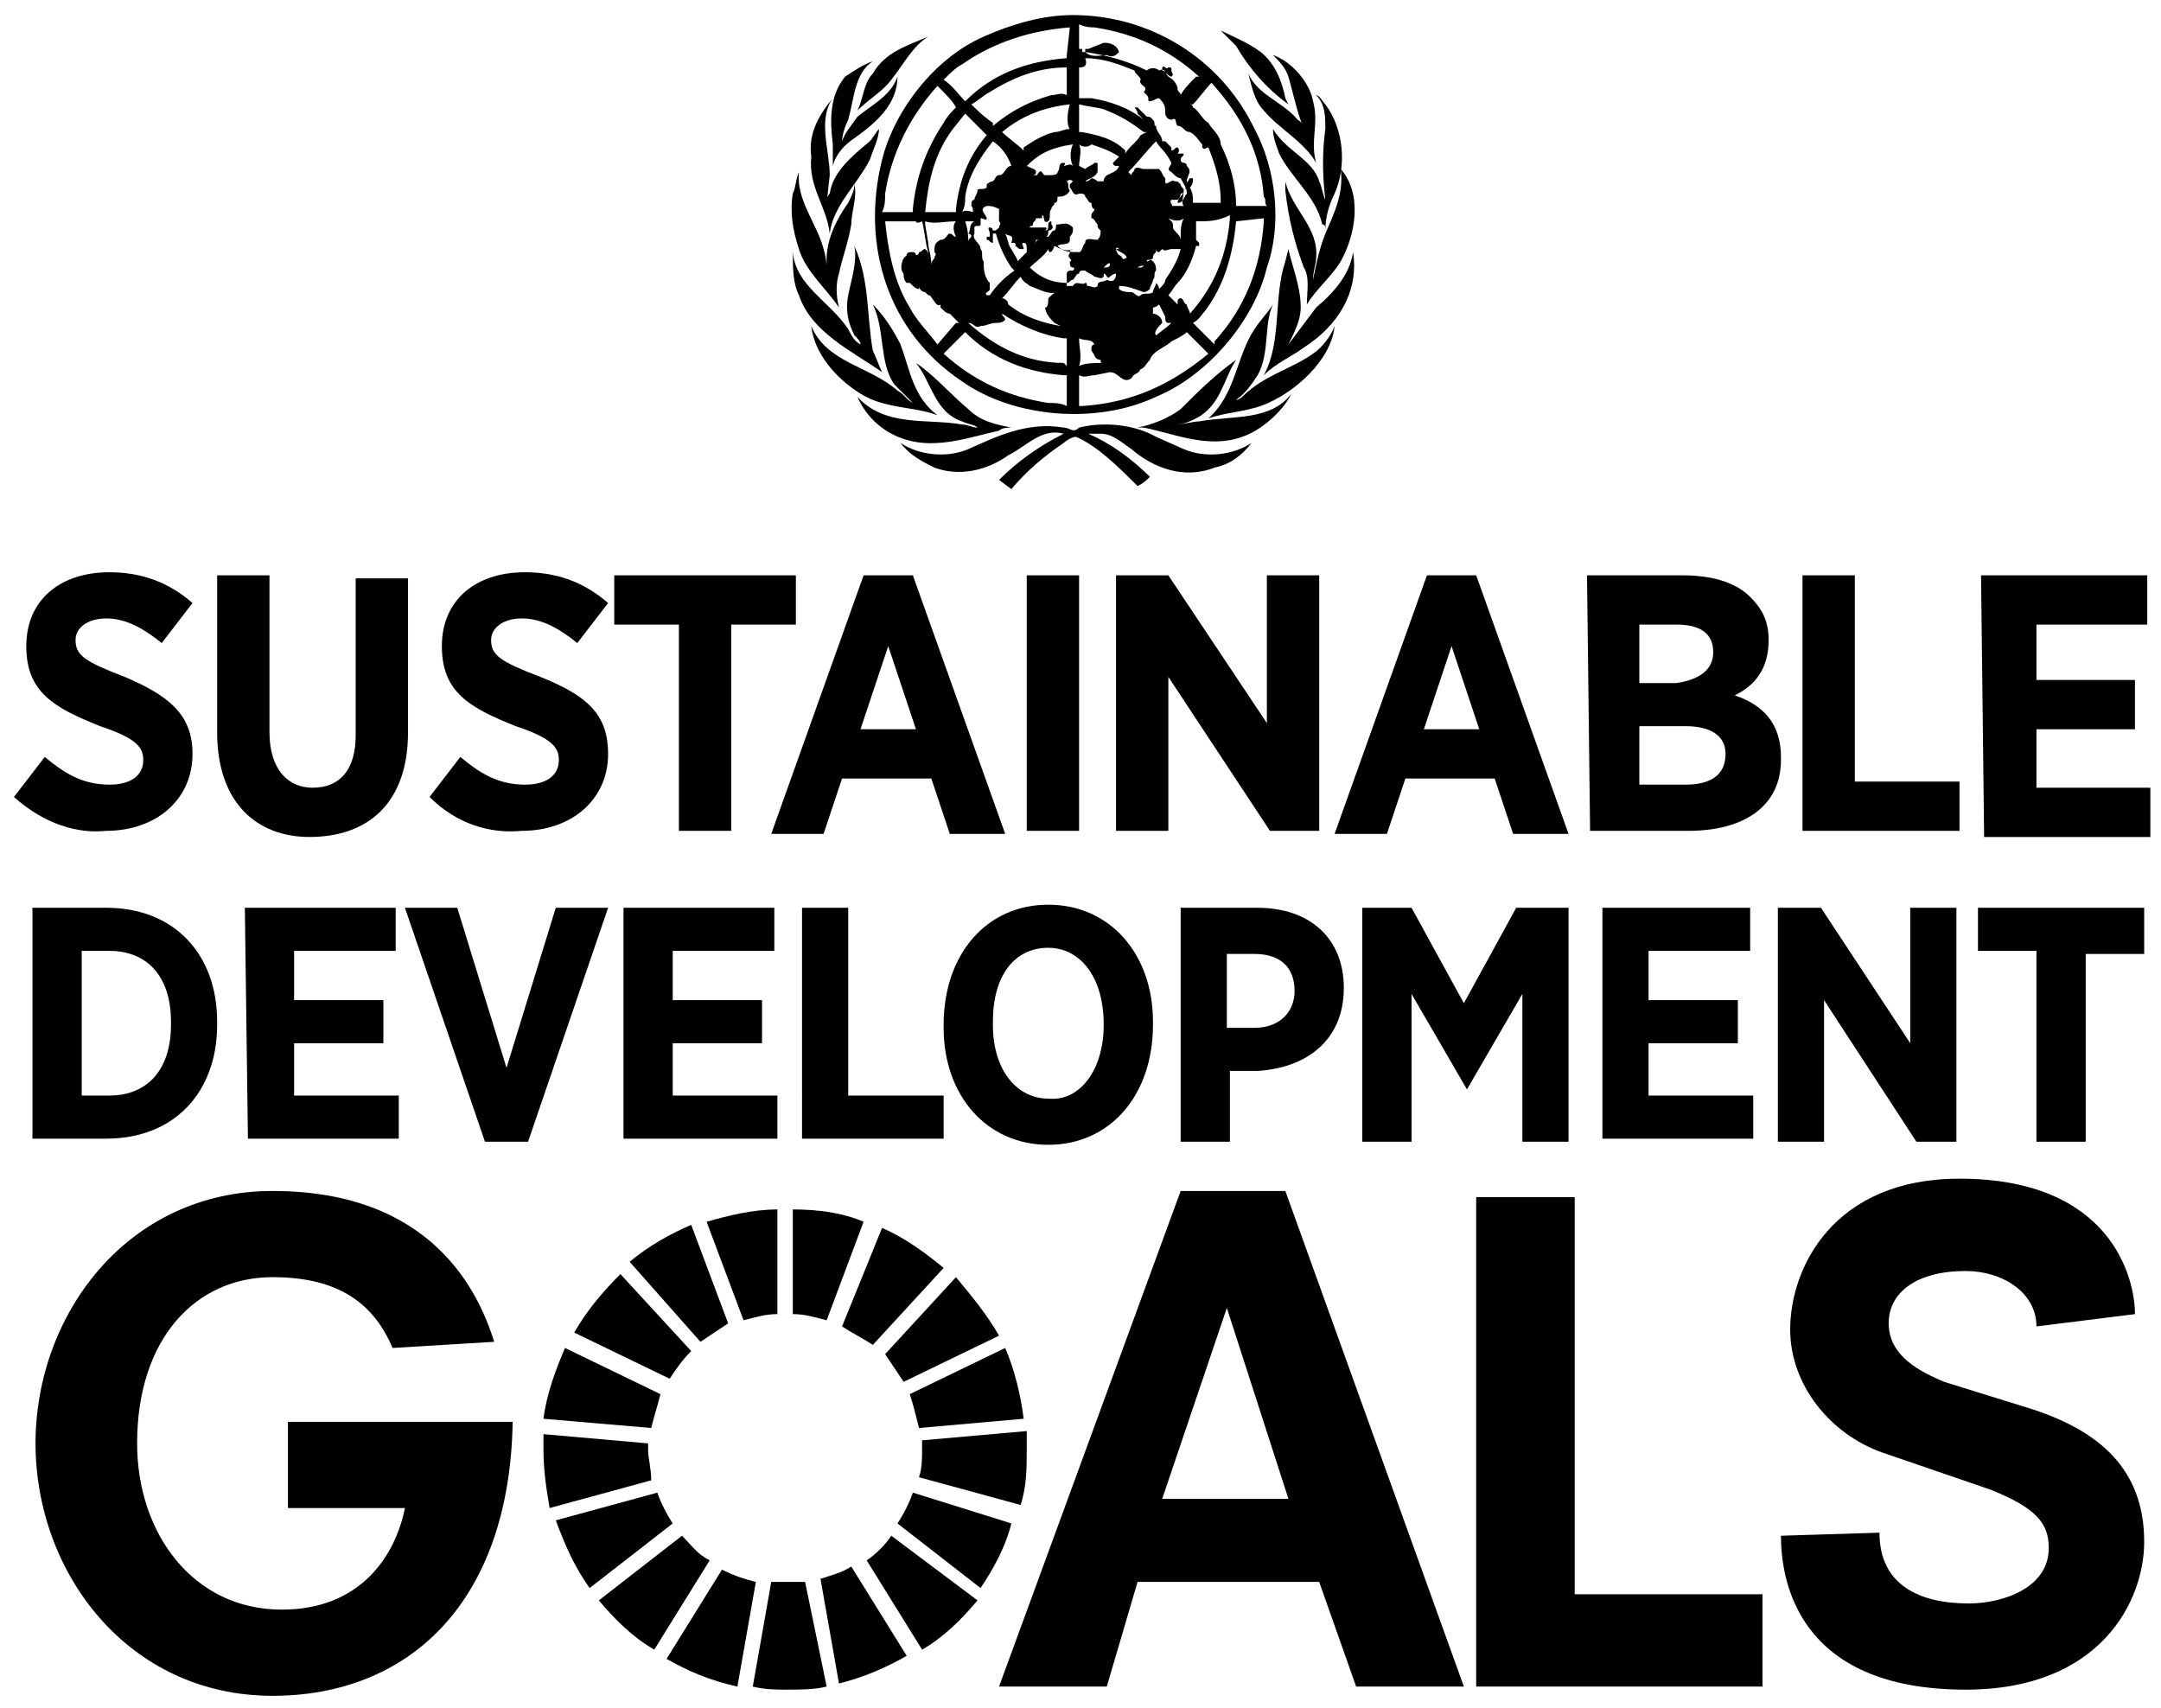 <?xml version="1.0" encoding="utf-8"?>
<!-- Generator: Adobe Illustrator 25.3.1, SVG Export Plug-In . SVG Version: 6.00 Build 0)  -->
<svg version="1.1"
	 id="svg16" inkscape:version="1.0.1 (c497b03c, 2020-09-10)" sodipodi:docname="SDGS.svg" xmlns:cc="http://creativecommons.org/ns#" xmlns:dc="http://purl.org/dc/elements/1.1/" xmlns:inkscape="http://www.inkscape.org/namespaces/inkscape" xmlns:rdf="http://www.w3.org/1999/02/22-rdf-syntax-ns#" xmlns:sodipodi="http://sodipodi.sourceforge.net/DTD/sodipodi-0.dtd" xmlns:svg="http://www.w3.org/2000/svg"
	 xmlns="http://www.w3.org/2000/svg" xmlns:xlink="http://www.w3.org/1999/xlink" x="0px" y="0px" viewBox="0 0 70.2 55.5"
	 style="enable-background:new 0 0 70.2 55.5;" xml:space="preserve">
<sodipodi:namedview  bordercolor="#666666" borderopacity="1.0" fit-margin-bottom="0.5" fit-margin-left="0.5" fit-margin-right="0.5" fit-margin-top="0.5" id="base" inkscape:current-layer="layer1" inkscape:cx="110.235" inkscape:cy="-41.759096" inkscape:document-rotation="0" inkscape:document-units="px" inkscape:pageopacity="0" inkscape:pageshadow="2" inkscape:window-height="872" inkscape:window-maximized="0" inkscape:window-width="1440" inkscape:window-x="0" inkscape:window-y="28" inkscape:zoom="1.7037102" lock-margins="true" pagecolor="#00ffff" showgrid="false" units="px">
	</sodipodi:namedview>
<g id="layer1" transform="translate(-83.46,-61.244)" inkscape:groupmode="layer" inkscape:label="Layer 1">
	<g id="g46591" transform="translate(-71.286,-136.266)">
		<path id="path29500" d="M157.4,228.4v4.7h0.9c1.2,0,2-0.8,2-2.3v-0.1c0-1.5-0.8-2.3-2-2.3L157.4,228.4z M155.8,227h2.4
			c2.2,0,3.6,1.5,3.6,3.7v0.1c0,2.2-1.4,3.7-3.6,3.7h-2.4V227z"/>
		<path id="path29502" d="M162.7,227h4.9v1.4h-3.3v1.6h2.9v1.4h-2.9v1.7h3.4v1.4h-4.9L162.7,227z"/>
		<path id="path29504" d="M167.9,227h1.7l1.6,5.2l1.6-5.2h1.7l-2.6,7.6h-1.4L167.9,227z"/>
		<path id="path29506" d="M175,227h4.9v1.4h-3.3v1.6h2.9v1.4h-2.9v1.7h3.4v1.4H175V227z"/>
		<path id="path29508" d="M180.7,227h1.6v6.1h3.1v1.4h-4.6V227z"/>
		<path id="path29510" d="M190.6,230.8L190.6,230.8c0-1.6-0.8-2.5-1.8-2.5c-1.1,0-1.8,0.9-1.8,2.4v0.1c0,1.5,0.8,2.4,1.8,2.4
			C189.8,233.3,190.6,232.3,190.6,230.8 M185.4,230.9v-0.1c0-2.3,1.4-3.9,3.4-3.9c2,0,3.4,1.6,3.4,3.8v0.1c0,2.3-1.4,3.9-3.4,3.9
			C186.8,234.7,185.4,233.1,185.4,230.9"/>
		<path id="path29512" d="M195.5,230.9c0.8,0,1.3-0.5,1.3-1.2v0c0-0.8-0.5-1.2-1.3-1.2h-0.9v2.4L195.5,230.9z M193.1,227h2.5
			c1.7,0,2.8,1,2.8,2.6v0c0,1.7-1.2,2.6-2.8,2.7h-0.9v2.3h-1.6V227z"/>
		<path id="path29514" d="M199,227h1.6l1.7,3.1l1.7-3.1h1.7v7.6h-1.5v-4.8l-1.8,3.1h0l-1.8-3.1v4.8H199L199,227z"/>
		<path id="path29516" d="M206.7,227h4.9v1.4h-3.3v1.6h2.9v1.4h-2.9v1.7h3.4v1.4h-4.9V227z"/>
		<path id="path29518" d="M212.5,227h1.4l2.9,4.4V227h1.5v7.6H217l-3-4.6v4.6h-1.5L212.5,227z"/>
		<path id="path29520" d="M220.9,228.4H219V227h5.4v1.5h-1.9v6.1h-1.6V228.4z"/>
		<path id="path29522" d="M155.2,223.4l1-1.3c0.6,0.5,1.2,0.9,2.1,0.9c0.7,0,1.1-0.3,1.1-0.8v0c0-0.4-0.2-0.7-1.4-1.1
			c-1.5-0.6-2.4-1.1-2.4-2.6v0c0-1.5,1.1-2.4,2.7-2.4c1,0,1.9,0.3,2.7,1l-1,1.3c-0.5-0.4-1.1-0.8-1.8-0.8c-0.6,0-1,0.3-1,0.7v0
			c0,0.5,0.3,0.7,1.6,1.2c1.4,0.6,2.2,1.2,2.2,2.5v0c0,1.5-1.2,2.5-2.8,2.5C157.3,224.6,156.2,224.3,155.2,223.4"/>
		<path id="path29524" d="M161.8,221.3v-5.1h1.7v5.1c0,1.2,0.6,1.8,1.4,1.8c0.9,0,1.4-0.6,1.4-1.7v-5.1h1.7v5c0,2.3-1.3,3.4-3.2,3.4
			C163.1,224.7,161.8,223.6,161.8,221.3"/>
		<path id="path29526" d="M168.7,223.4l1-1.3c0.6,0.5,1.2,0.9,2.1,0.9c0.7,0,1.1-0.3,1.1-0.8v0c0-0.4-0.2-0.7-1.4-1.1
			c-1.5-0.6-2.4-1.1-2.4-2.6v0c0-1.5,1.1-2.4,2.7-2.4c1,0,1.9,0.3,2.7,1l-1,1.3c-0.5-0.4-1.1-0.8-1.8-0.8c-0.6,0-1,0.3-1,0.7v0
			c0,0.5,0.3,0.7,1.6,1.2c1.5,0.6,2.2,1.2,2.2,2.5v0c0,1.5-1.2,2.5-2.8,2.5C170.7,224.6,169.6,224.3,168.7,223.4"/>
		<path id="path29528" d="M176.8,217.8h-2.1v-1.6h5.9v1.6h-2.1v6.7h-1.7V217.8z"/>
		<path id="path29530" d="M184.5,221.2l-0.9-2.7l-0.9,2.7H184.5z M182.8,216.2h1.6l3,8.4h-1.8l-0.6-1.8h-2.9l-0.6,1.8h-1.7
			L182.8,216.2z"/>
		<path id="path29532" d="M188.1,216.2h1.7v8.3h-1.7V216.2z"/>
		<path id="path29534" d="M191.1,216.2h1.6l3.2,4.8v-4.8h1.7v8.3H196l-3.3-5v5h-1.7V216.2z"/>
		<path id="path29536" d="M202.8,221.2l-0.9-2.7l-0.9,2.7H202.8z M201.1,216.2h1.6l3,8.4h-1.8l-0.6-1.8h-2.9l-0.6,1.8h-1.7
			L201.1,216.2z"/>
		<path id="path29538" d="M209.5,221.1H208v1.9h1.5c0.8,0,1.3-0.3,1.3-1v0C210.8,221.4,210.3,221.1,209.5,221.1 M210.4,218.7
			c0-0.6-0.4-0.9-1.2-0.9H208v1.9h1.2C209.9,219.6,210.4,219.3,210.4,218.7L210.4,218.7z M206.3,216.2h3.1c0.9,0,1.7,0.2,2.2,0.7
			c0.4,0.4,0.6,0.8,0.6,1.4v0c0,1-0.5,1.5-1.1,1.8c0.9,0.3,1.5,0.9,1.5,2v0.1c0,1.5-1.2,2.3-3,2.3h-3.2L206.3,216.2z"/>
		<path id="path29540" d="M213.3,216.2h1.7v6.7h3.4v1.6h-5.1L213.3,216.2z"/>
		<path id="path29542" d="M219.1,216.2h5.4v1.6h-3.6v1.8h3.2v1.6h-3.2v1.9h3.7v1.6h-5.4L219.1,216.2z"/>
		<path id="path29544" d="M189.8,208.5L189.8,208.5c0,0.3,0.1,0.6,0,0.9c0.2-0.1,0.5-0.1,0.8-0.1c-0.1,0-0.1,0-0.1-0.1
			c-0.2,0-0.2-0.2-0.3-0.3c0-0.1,0-0.2,0.1-0.2C190.2,208.5,190,208.6,189.8,208.5C189.9,208.5,189.8,208.5,189.8,208.5
			 M186.1,208.3L186.1,208.3l-0.7,0.7c1,0.9,2.1,1.4,3.4,1.6c0.2,0,0.4,0,0.6,0.1l0-0.1v-0.9l0,0l-0.1,0
			C188.1,209.6,187,209.2,186.1,208.3 M193.3,208.3L193.3,208.3c-0.1,0.1-0.3,0.2-0.5,0.3c-0.2,0.2-0.6,0.3-0.7,0.6
			c-0.1,0.1-0.2,0.3-0.3,0.3c-0.1,0.2-0.2,0.1-0.3,0.3c-0.3,0.2-0.4-0.2-0.7-0.2l-0.5,0.1c-0.2,0-0.3,0.1-0.5,0c0,0.3,0,0.7,0,1
			l0.1,0c1.6-0.1,2.9-0.7,4.1-1.7L193.3,208.3z M187.3,207.7c0,0.1,0.1,0.1,0.1,0.2c-0.1,0.1-0.2,0.1-0.3,0.1
			c-0.2,0-0.3,0.1-0.5,0.1c-0.2,0.1-0.2-0.1-0.4-0.1c0.9,0.8,1.9,1.3,3.1,1.3l0.1,0.1l0-0.1v-0.8l-0.1,0
			C188.6,208.4,187.9,208.1,187.3,207.7 M187.3,207.7C187.2,207.6,187.2,207.6,187.3,207.7L187.3,207.7z M187.2,207.5L187.2,207.5
			L187.2,207.5L187.2,207.5z M192.4,207.4L192.4,207.4c0,0-0.1,0.1-0.2,0.1c0,0.1,0,0.1,0,0.2c0.1,0,0.3,0.1,0.3,0.3
			c-0.1,0.1-0.3,0.3-0.2,0.4c0.1,0.1-0.1,0.1-0.1,0.2l0-0.1c0.2-0.2,0.4-0.3,0.6-0.5h0c0,0-0.1,0-0.1,0c-0.1,0-0.1-0.1-0.1-0.2
			L192.4,207.4z M187.9,206.5c-0.2,0.2-0.4,0.5-0.6,0.7c0.1,0,0.2,0.1,0.2,0.2c0.5,0.4,1.1,0.6,1.7,0.7L189,208
			c-0.1-0.1-0.3-0.3-0.3-0.5c0.1,0,0.1-0.2,0.1-0.3c0.1-0.1,0.2-0.2,0.3-0.2c-0.3,0.1-0.6-0.1-0.9-0.2
			C188.1,206.7,188,206.7,187.9,206.5 M191,206.4c-0.1,0-0.2,0.1-0.2,0.1c-0.1,0.1-0.1-0.1-0.2-0.1c0,0,0,0,0,0c0,0,0,0.1,0,0.1
			c-0.1,0.1-0.2,0-0.3,0v0c0,0,0,0.1,0,0c-0.1-0.1-0.2-0.1-0.3-0.2c0,0-0.1,0-0.1,0c0,0-0.1,0-0.1,0.1c-0.1,0-0.1,0.1-0.2,0.2
			c-0.1,0-0.1,0.1-0.2,0.1c0,0,0,0.1,0,0.1c0.1,0,0.1,0,0.2,0c0.1-0.2,0.3,0,0.4-0.1c0.1,0,0,0.1,0.1,0.1c0.1,0,0.2,0.1,0.3,0
			c0-0.2,0.2-0.1,0.3-0.2C190.9,206.7,191,206.6,191,206.4L191,206.4z M190.6,206.2C190.6,206.2,190.6,206.2,190.6,206.2
			c0.1,0,0.2,0,0.2-0.1C190.8,206,190.7,206.1,190.6,206.2 M188.8,205.6c-0.1,0.2-0.4,0.4-0.6,0.6c0.3,0.3,0.7,0.5,1.2,0.5
			c0-0.1,0-0.2,0-0.3c0-0.1,0.1-0.1,0.2-0.1c0,0,0.1-0.1,0-0.1c-0.1,0-0.1-0.1-0.1-0.2c0,0,0.1,0,0-0.1c-0.1-0.1,0-0.1,0-0.2
			c0,0,0-0.1,0.1-0.1c-0.2,0.1-0.4,0-0.6-0.1C188.9,205.8,188.8,205.7,188.8,205.6 M192.8,205.6c-0.1,0-0.2,0.1-0.3,0c0,0-0.1,0,0,0
			c0,0-0.1,0.1-0.1,0.1c-0.1,0-0.1-0.1-0.1-0.1c0,0,0,0.1,0,0.1c-0.1,0.1-0.1,0.1-0.1,0.2c-0.1,0.1-0.2,0-0.2,0.1
			c0,0.2-0.2,0.1-0.3,0.2c0,0,0,0,0,0c0,0,0.1,0,0.1,0c0.1,0,0.1-0.1,0.2-0.2c0.1,0,0.1-0.1,0.2,0c0.1,0.1,0.1,0.2,0.1,0.3
			c-0.1,0.1,0,0.2-0.1,0.3c0,0.1-0.1,0.2-0.1,0.3c0,0-0.1,0.1-0.2,0.1c-0.3-0.1-0.5-0.2-0.8-0.2c0,0,0,0,0,0.1
			c0.1,0.1,0.3,0.1,0.4,0.1c0.1,0,0.2,0.2,0.3,0.1c0.1-0.1,0.3,0,0.4-0.1c0-0.1,0.1-0.2,0.1-0.3l0,0c0.1,0.1,0.1,0.2,0.1,0.2
			c0.1-0.1,0.2-0.2,0.2-0.3c0.2-0.3,0.4-0.6,0.5-1C193,205.6,192.9,205.6,192.8,205.6 M191,205.6c0,0,0,0.1,0.1,0.2
			c0.1,0,0.1,0.2,0.2,0.1c0.1,0,0-0.1,0-0.1C191.2,205.7,191.1,205.7,191,205.6c0.1,0,0.1,0,0.1,0C191,205.5,191,205.6,191,205.6
			 M188.4,205.3c0,0.1-0.1,0.2-0.1,0.2l0,0c0.1-0.1,0.1-0.2,0.2-0.2L188.4,205.3z M187.4,205.1c0.1,0.2,0.1,0.4,0.2,0.5
			c0.1,0.2,0.2,0.3,0.2,0.4c0.1-0.1,0.2-0.2,0.3-0.3c0,0,0-0.1,0-0.1c0-0.1,0-0.2-0.1-0.2c-0.1,0,0,0.1,0,0.2c0,0-0.1,0-0.1,0
			c-0.1,0-0.1-0.1-0.2-0.1c0.1,0,0-0.1,0-0.1c0,0,0,0-0.1,0c0,0,0,0,0,0C187.7,205.1,187.5,205.2,187.4,205.1 M185.8,204.7
			L185.8,204.7c-0.4,0-0.7,0.1-1,0l0,0.1l0.1,0.6c0,0.2,0.1,0.4,0.1,0.7c0,0,0-0.1,0.1-0.2c0-0.1,0.1-0.1,0-0.2c0-0.2,0-0.3,0.2-0.4
			c0.2,0,0.2-0.2,0.3-0.2c0.1,0,0.1,0.1,0.2,0.1C185.7,205,185.7,204.8,185.8,204.7 M184.5,204.7L184.5,204.7l-1,0
			c0.1,1,0.3,2,0.8,2.8c0.2,0.4,0.6,0.8,0.9,1.2l0.6-0.7l0.1,0c-0.1-0.1-0.2-0.2-0.3-0.3c-0.1,0-0.2-0.1-0.3-0.2c0,0,0-0.1,0-0.1
			l0,0c-0.1,0.1-0.2-0.1-0.2-0.1c-0.1-0.1-0.1-0.2-0.2-0.2c0,0-0.1-0.1-0.1-0.1c-0.1,0-0.2-0.1-0.2-0.2c0,0,0,0.1,0,0.1
			c-0.1,0-0.2-0.1-0.3-0.2c0,0,0,0-0.1,0c-0.1-0.1-0.1-0.2-0.1-0.3c-0.1-0.1-0.1-0.3,0-0.5c0,0,0.1-0.1,0.1-0.1
			c0-0.1,0.1-0.1,0.2-0.1c0,0,0.1,0,0.1,0.1c0,0,0.1,0,0.1-0.1c0.1,0,0.1-0.1,0.2-0.1c0.1,0.1,0.1,0.1,0.1,0.2l0-0.1
			c-0.1-0.3-0.1-0.6-0.2-1c0,0,0,0,0,0l0,0C184.5,204.8,184.5,204.7,184.5,204.7 M186.1,204.7L186.1,204.7c0.1,0.3,0.1,0.5,0.1,0.7
			c0-0.1,0-0.1,0.1-0.2c0-0.1-0.1-0.1-0.1-0.1c0.1-0.1,0-0.3,0.2-0.4C186.3,204.7,186.2,204.7,186.1,204.7 M193.6,204.7
			c0,0.2,0,0.4,0,0.6l0.1,0.1c0,0,0,0.1,0,0.1c0,0-0.1,0-0.1,0c-0.1,0.4-0.3,0.9-0.6,1.2c-0.1,0.1-0.2,0.3-0.3,0.4l0.3,0.3
			c0,0,0,0,0-0.1c0,0,0-0.1,0.1-0.1c0.1,0,0.1,0.2,0.2,0.2c0,0.1,0.1,0.2,0.1,0.3c0.8-0.9,1.2-1.9,1.3-3.1l0-0.1
			C194.3,204.7,194,204.7,193.6,204.7L193.6,204.7z M194.9,204.7L194.9,204.7L194.9,204.7c-0.1,1.1-0.4,2.1-1,2.9
			c-0.1,0.1-0.2,0.3-0.4,0.4c0.2,0.2,0.5,0.5,0.7,0.7l0-0.1c1-1.1,1.5-2.4,1.6-3.9l0-0.1l0,0L194.9,204.7z M192.7,204.6l0.1,0.1
			c0.1,0.1,0,0.2,0.1,0.3c0.1,0.1,0.2,0.2,0.2,0.3c0,0,0-0.1,0-0.1c0-0.2,0-0.4,0.1-0.6C193.1,204.7,192.9,204.7,192.7,204.6
			 M192.9,204.3C192.9,204.3,192.8,204.3,192.9,204.3C192.8,204.3,192.9,204.3,192.9,204.3 M186.8,204.2c-0.3,0.1,0,0.3,0,0.4
			c0,0.1-0.1,0-0.2,0l0,0.2c0,0.1-0.2,0-0.2,0.1c0,0.1,0,0.1,0,0.2c-0.1,0.2,0.2,0.3,0.2,0.5c0.1,0.1,0,0.3,0.1,0.4
			c0,0.2,0,0.5,0.2,0.7l0,0.2c0,0.1-0.2,0.1-0.1,0.2c0,0,0,0,0.1,0v0c0.2-0.3,0.5-0.6,0.8-0.8l-0.1-0.1c-0.2-0.3-0.4-0.7-0.5-1.1
			l-0.1,0c0,0.1,0,0.2,0,0.3l0,0c-0.1,0-0.1-0.1-0.2-0.1c0,0,0-0.1,0-0.1c0,0,0.1,0,0.1,0c0,0,0-0.1,0-0.1c0-0.1-0.1-0.2,0-0.2
			c0.1,0,0.1,0.1,0.1,0.1c0.1,0,0.1,0,0.2-0.1c0-0.1,0.1-0.1,0-0.2c0-0.1,0-0.3,0-0.4C187,204.2,186.9,204.2,186.8,204.2
			 M189.6,203.4c-0.1-0.1-0.2,0-0.2,0c0.1,0.1,0,0.2,0.1,0.3c-0.1,0.2-0.3,0.2-0.4,0.2c0,0.1,0,0.2-0.1,0.2c0,0.1-0.1,0.1-0.1,0.2
			c-0.1,0.1,0,0.3-0.1,0.4c-0.2,0.1-0.1-0.2-0.2-0.2l0,0.1c0,0-0.1,0-0.1,0c0,0-0.1,0-0.1,0c0,0.1-0.1,0.1-0.1,0.2
			c0,0.1-0.1,0-0.1,0.1c0.1,0,0.2,0,0.3,0c0.1,0,0.1,0,0.2,0c0,0,0.1,0,0,0.1h0c0.1,0,0.1-0.1,0.1-0.2c0-0.1,0.1-0.1,0.1-0.1
			c0,0,0,0.1,0,0.1c0.1,0.1,0,0.2-0.1,0.2c0,0.1,0,0.2-0.1,0.2c0,0,0,0,0-0.1h0c0,0.1,0,0.1,0.1,0.1c0.1-0.1,0.1-0.2,0.2-0.2
			c0.1-0.1,0-0.2,0.1-0.2c0.2,0,0.3-0.1,0.5,0.1c0,0.1,0,0.1,0,0.1c0,0.1-0.1,0.2-0.1,0.2c0,0,0,0.1,0,0.1c0,0.2-0.3,0.1-0.4,0.2
			c0.2,0.2,0.4,0.2,0.7,0.2c0.1,0,0.1-0.2,0.2-0.3c0-0.2,0.2-0.1,0.4-0.1c0.1-0.1,0.1-0.2,0.1-0.3c-0.1-0.1-0.1-0.1-0.1-0.2
			c-0.1-0.1-0.1-0.2-0.2-0.2c0,0,0-0.1,0-0.1c0-0.1,0.1-0.1,0.1-0.2c-0.1,0-0.1-0.2-0.1-0.2c-0.1,0-0.1-0.1-0.2-0.2
			c0-0.1-0.1-0.1-0.2-0.1c-0.2,0.1-0.2-0.1-0.3-0.2c0,0,0-0.1,0-0.1C189.6,203.4,189.6,203.4,189.6,203.4L189.6,203.4z M188.1,202.9
			L188.1,202.9c0.2,0.1,0.3,0.1,0.3,0.2c0,0.1-0.1,0.1-0.1,0.1c0,0,0,0,0.1,0c0.1,0,0,0,0.1-0.1c0.1-0.1,0.1,0.1,0.2,0.1
			c0.1,0,0.1,0,0.2,0c0,0,0.2,0,0.2-0.1c0.1-0.1,0-0.3,0.2-0.3c0.1,0,0,0.1,0,0.1c0.1,0,0.2-0.1,0.3,0c-0.1-0.2-0.1-0.5,0-0.7
			C188.9,202.3,188.5,202.5,188.1,202.9 M189.8,202.2c0.1,0.2,0,0.5,0,0.7l0.2,0.1c0.1-0.1,0.2-0.1,0.3-0.2c0,0,0.1,0,0.1,0
			c0,0.1,0,0.2,0,0.3c-0.1,0.2-0.3,0.2-0.4,0.3c0.1,0,0.1,0,0.2-0.1c0.1,0,0.2,0.1,0.2,0.1c0.1,0,0.1,0,0.2,0c0-0.3,0.4-0.2,0.5-0.5
			l-0.1,0c0,0-0.1,0-0.1-0.1c0.1-0.1,0.1-0.1,0.2-0.2c-0.3-0.2-0.6-0.3-0.9-0.4C190.1,202.3,189.9,202.3,189.8,202.2 M187,202.1
			c-0.4,0.5-0.8,1.1-0.9,1.8c0,0.2,0,0.3-0.1,0.5c0.1-0.1,0.3,0,0.4,0c-0.1,0,0-0.1-0.1-0.2c0-0.1,0-0.2,0.1-0.2
			c0-0.1,0.1-0.2,0.1-0.3c0-0.1,0.2,0,0.3-0.1c0,0,0-0.1,0-0.1c0.1-0.1,0.2-0.1,0.2-0.1c0.1-0.1,0.1-0.2,0.2-0.2
			c0.2,0,0.2-0.3,0.4-0.3C187.5,202.6,187.3,202.3,187,202.1 M192.3,202.1L192.3,202.1c-0.3,0.3-0.6,0.7-0.9,1c0,0,0.1,0.1,0.1,0.1
			c0-0.1,0.1-0.1,0.1-0.2c0.1-0.1,0.2,0,0.3,0c0.2,0,0.3,0,0.5,0c0.1,0.1,0.1,0.2,0.2,0.3c0,0,0,0.1,0,0.1c0,0.2,0.2-0.1,0.3,0
			c0.1,0,0.1,0,0.2,0.1c0,0.1,0.1,0.1,0.1,0.2c0,0.1-0.1,0.1-0.1,0.1c0,0.1-0.1,0.2-0.1,0.3c0.2,0,0.2-0.2,0.3-0.3
			c0-0.2-0.1-0.3-0.2-0.5c-0.1,0-0.2-0.1-0.3-0.2c-0.2-0.1,0-0.2,0-0.3C192.6,202.4,192.4,202.3,192.3,202.1 M186.1,201.2
			L186.1,201.2l-0.4,0.5c-0.6,0.8-0.8,1.7-0.9,2.7l0.9,0l0.1,0c0,0,0-0.1,0-0.1c0.1-0.9,0.4-1.7,1-2.4
			C186.5,201.6,186.3,201.4,186.1,201.2 M189.8,200.9L189.8,200.9l0,0.9l0.1,0c0.5,0.1,1,0.2,1.4,0.6l0,0.1c0.1-0.2,0.4-0.4,0.5-0.6
			l0.2-0.1l-0.1,0c-0.4-0.3-0.7-0.5-1.2-0.7C190.5,201,190.2,201,189.8,200.9 M189.5,200.9L189.5,200.9c-0.9,0.1-1.6,0.4-2.2,0.9
			c0.2,0.2,0.5,0.4,0.7,0.6c0,0,0,0,0-0.1c0.3-0.2,0.6-0.4,1-0.5c0.2,0,0.3-0.1,0.5-0.1C189.4,201.6,189.4,201.2,189.5,200.9
			 M185.2,200.3c-0.9,1-1.5,2.2-1.7,3.5c0,0.2,0,0.4-0.1,0.6c0.3,0,0.7,0,1,0l0-0.1c0.1-1,0.4-1.9,1-2.8c0.1-0.2,0.3-0.4,0.4-0.5
			C185.7,200.8,185.5,200.6,185.2,200.3L185.2,200.3z M194.1,200.2c-0.2,0.2-0.4,0.5-0.6,0.7l-0.1,0c0.1,0,0.1,0.1,0.1,0.1
			c0.2,0.1,0.3,0.4,0.5,0.5c0.1,0.2,0.4,0.4,0.4,0.7c0.3,0.6,0.5,1.3,0.5,2l0,0c0,0,0.1,0,0.1,0l0.9,0c-0.1-0.1,0-0.2-0.1-0.3
			C195.7,202.5,195.1,201.3,194.1,200.2 M186.9,200.5c-0.2,0.1-0.4,0.3-0.6,0.4c0.2,0.2,0.4,0.4,0.7,0.6l0,0.1
			c0.6-0.5,1.2-0.8,1.9-1c0.2,0,0.3-0.1,0.5,0c0-0.3,0-0.6,0-0.9C188.5,199.7,187.7,200,186.9,200.5 M192.7,199.7
			c-0.1,0.1-0.1-0.1-0.2,0c0,0,0,0.1,0,0.1c0.1,0,0.2,0.2,0.3,0.2c0.1-0.1,0-0.1,0-0.2C192.8,199.7,192.8,199.7,192.7,199.7
			 M189.8,199.7L189.8,199.7c0,0.4,0,0.7,0,1c0.1,0,0.2,0,0.4,0c0.6,0.1,1.2,0.3,1.7,0.7c-0.1-0.1-0.1-0.1-0.2-0.2c0,0,0,0,0,0
			c0-0.1-0.1-0.2-0.1-0.2c0,0,0,0,0.1,0c0.1,0.1,0.2,0.2,0.3,0.3c0.1,0,0.1,0,0.2,0.1c0.1,0.1,0,0.2,0.1,0.2c0,0.2,0.2,0.3,0.2,0.5
			c0,0,0.1,0,0.1,0l0.2,0.2c0,0,0,0.1,0,0.1c0.1,0,0.1-0.1,0.2-0.1c0.1,0.1,0,0.2,0,0.2c0,0,0.1,0,0.2,0c0,0.1-0.1,0.1-0.1,0.2
			c0,0.1,0.1,0.1,0.1,0.1c0.1,0,0.1,0.1,0.1,0.1c0.2,0.2,0,0.3,0,0.5c0.1,0.1,0,0.2-0.1,0.3c0,0.1-0.1,0.2-0.2,0.3l-0.2,0
			c-0.1,0.1,0.1,0.2,0,0.2l0.4,0l0,0c-0.1-0.1,0-0.3,0-0.5c0.1-0.1,0.1-0.3,0.2-0.4c0,0,0.1,0,0.1,0c0,0.1,0,0.2-0.1,0.3
			c0.1,0.2,0.1,0.3,0.1,0.5c0.3,0,0.6,0,0.9,0l0-0.1c0-0.6-0.2-1.2-0.4-1.7c-0.1,0-0.1,0.1-0.2,0c0,0,0,0,0-0.1
			c-0.1-0.1-0.2-0.3-0.4-0.4c-0.2,0-0.2-0.2-0.4-0.2c-0.1-0.1,0-0.3-0.2-0.2c-0.1,0-0.2-0.1-0.2-0.2c0-0.2,0-0.3-0.2-0.5
			c-0.1,0-0.2,0.1-0.3,0.1c-0.1,0,0-0.1-0.1-0.2c0,0-0.1-0.1-0.1-0.1c0.2-0.2-0.2-0.2-0.1-0.4c0-0.1-0.2-0.2-0.2-0.3
			c-0.5-0.2-1-0.4-1.6-0.4C190.1,199.7,189.9,199.7,189.8,199.7 M190.6,198.9l-0.5,0.2c0,0-0.1,0-0.1,0c0,0,0,0,0,0.1
			c0.2,0.2,0.5,0.1,0.7,0.1c0.2,0.1,0.3,0,0.4-0.1v0C191,198.9,190.7,198.9,190.6,198.9 M189.5,198.4c-1.3,0.1-2.5,0.5-3.5,1.2
			c-0.2,0.1-0.4,0.3-0.6,0.5h0c0.3,0.2,0.5,0.5,0.7,0.7l0,0c0.9-0.9,2-1.3,3.3-1.4l0-0.1L189.5,198.4L189.5,198.4z M189.8,198.3
			c0,0.3,0,0.6,0,0.9c0,0,0-0.1,0-0.1c0,0,0.1,0,0.1,0c0,0,0,0.1,0,0.1c0,0,0.1,0,0.1,0c0.7,0.1,1.4,0.3,2,0.6v0
			c0.1-0.1,0.3-0.1,0.4,0c0.2-0.1,0.2,0.1,0.3,0.2c0.2,0.1,0.3,0.3,0.3,0.4c0,0.1,0.1,0.1,0.1,0.2c0.1-0.2,0.3-0.4,0.5-0.6l0.1,0
			c-1-0.9-2.1-1.4-3.4-1.6C190.2,198.4,190,198.4,189.8,198.3 M195.5,201.7c0.7,1.3,0.9,3.1,0.4,4.5c-0.4,1.7-1.9,3.5-3.6,4.2
			c-1.9,0.9-4.6,0.7-6.3-0.5c-2.4-1.6-3.3-4.4-2.6-7.2c0.4-1.6,1.7-3.3,3.3-4c0.9-0.4,1.9-0.7,2.9-0.7
			C192.1,198,194.4,199.4,195.5,201.7"/>
		<path id="path29546" d="M195.7,199.2c0.5,0.4,0.7,1,0.8,1.5l0.1,0.2c-0.7-0.5-1.3-1.2-1.7-1.9l-0.5-0.5
			C194.8,198.7,195.3,198.9,195.7,199.2"/>
		<path id="path29548" d="M183.7,200.1c-0.3,0.4-0.7,0.6-1.1,1c0.2-0.4,0.2-0.9,0.5-1.2c0.4-0.7,1.1-0.9,1.8-1.2
			C184.4,199,184.1,199.6,183.7,200.1"/>
		<path id="path29550" d="M197.4,200.8c0.2,0.7-0.1,1.3,0.1,2l0,0c-0.4-0.7-1.2-1.1-1.7-1.7c-0.3-0.3-0.4-0.8-0.5-1.2
			c0.3,0.7,1.1,0.9,1.6,1.5c0.2,0.1,0.2,0.3,0.3,0.5l0,0c-0.3-0.6-0.4-1.2-0.6-1.9c-0.1-0.3-0.3-0.5-0.5-0.7
			C196.7,199.5,197.3,200.2,197.4,200.8"/>
		<path id="path29552" d="M183.1,199.5c-0.6,0.4-0.6,1.2-0.8,1.9c-0.1,0.2-0.2,0.5-0.2,0.7l0,0c0.1-0.3,0.3-0.5,0.5-0.8
			c0.5-0.4,1.1-0.7,1.3-1.3c0,0.9-0.7,1.5-1.4,2c-0.3,0.2-0.6,0.5-0.7,0.9c0-0.2,0-0.4,0-0.7c-0.1-0.8-0.1-1.6,0.4-2.2
			C182.5,199.8,182.8,199.6,183.1,199.5"/>
		<path id="path29554" d="M197.8,200.9c0.6,0.8,0.7,2,0.3,2.9c-0.2,0.4-0.3,0.8-0.3,1.2c0-0.1,0-0.2-0.1-0.2c-0.2-0.9-1-1.5-1.4-2.3
			c-0.1-0.3-0.2-0.5-0.2-0.8c0.4,0.7,1.3,1,1.5,1.7c0.1,0.2,0.1,0.4,0.2,0.6c0,0,0,0,0,0c-0.1-0.8-0.1-1.6,0-2.3
			c0-0.4,0-0.8-0.3-1.1C197.6,200.6,197.7,200.8,197.8,200.9"/>
		<path id="path29556" d="M181.8,200.7c-0.5,0.7-0.1,1.7-0.1,2.5l-0.1,0.9c0,0,0,0,0,0c0-0.1,0-0.2,0.1-0.3c0.1-0.7,0.7-1.2,1.3-1.7
			c0.1-0.1,0.2-0.3,0.3-0.4c0,0.3-0.2,0.7-0.3,1c-0.4,0.8-1.2,1.5-1.3,2.4c-0.1-0.9-0.7-1.5-0.6-2.5
			C181,201.9,181.3,201.3,181.8,200.7C181.7,200.7,181.8,200.7,181.8,200.7"/>
		<path id="path29558" d="M198.3,206c-0.3,0.5-0.8,0.9-1.1,1.4c0-0.4,0.1-0.9-0.1-1.2c-0.3-0.8-0.5-1.6-0.6-2.5l0-0.3
			c0.2,0.9,1.1,1.5,1,2.5c0,0.2-0.1,0.4-0.1,0.7l0,0l0,0c0.1-0.5,0.2-1,0.4-1.5c0.3-0.7,0.6-1.3,0.5-2.1
			C199,203.8,198.8,205.1,198.3,206"/>
		<path id="path29560" d="M181.5,205.6c0.1,0.3,0.1,0.7,0.2,1c0,0,0,0,0,0c-0.3-0.9,0.1-1.8,0.6-2.5c0.1-0.2,0.2-0.4,0.2-0.6
			c0.1,0.4-0.1,0.9-0.1,1.3c-0.1,0.6-0.3,1.1-0.4,1.6c-0.1,0.3-0.1,0.7,0,1.1l0,0c-0.4-0.6-1.1-1.2-1.3-1.9
			c-0.2-0.6-0.3-1.2-0.2-1.8c0.1-0.2,0.1-0.5,0.2-0.7C180.6,204,181.3,204.8,181.5,205.6"/>
		<path id="path29562" d="M197,207.5c0,0.4-0.2,0.8-0.4,1.2h0c0.3-0.4,0.6-0.8,0.9-1.2c0.6-0.5,1.1-1.1,1.2-1.8
			c0.2,1.3-0.5,2.4-1.6,3.1c-0.4,0.3-0.9,0.5-1.3,0.9v0c0.6-1.1,0.3-2.5,0.7-3.7l0.1-0.4C196.7,206.1,197,206.8,197,207.5"/>
		<path id="path29564" d="M183.1,208.9c0.1,0.2,0.2,0.5,0.3,0.7c-1-0.7-2.3-1.3-2.7-2.5c-0.2-0.4-0.2-0.9-0.2-1.4
			c0.1,1.1,1.2,1.6,1.8,2.5c0.1,0.2,0.2,0.4,0.4,0.5c0-0.1-0.1-0.2-0.2-0.3c-0.2-0.4-0.3-0.8-0.2-1.3c0.1-0.5,0.3-1.1,0.2-1.6
			C183,206.6,182.9,207.8,183.1,208.9"/>
		<path id="path29566" d="M195.6,209.7c-0.2,0.3-0.4,0.6-0.7,0.8c0.1,0,0.2-0.1,0.2-0.1c0.7-0.7,1.6-0.9,2.3-1.4
			c0.3-0.2,0.6-0.6,0.7-0.9c-0.1,1.1-1.3,2.2-2.4,2.6c-0.6,0.2-1.1,0.2-1.7,0.4c0.9-0.8,0.9-2,1.5-2.9c0.2-0.3,0.4-0.5,0.6-0.8
			C195.8,208,196,209,195.6,209.7"/>
		<path id="path29568" d="M184,208.7c0.3,0.8,0.4,1.7,1.2,2.3c-0.8-0.3-1.7-0.2-2.5-0.7c-0.8-0.5-1.5-1.3-1.6-2.2
			c0.5,1.2,1.9,1.3,2.8,2.1c0.2,0.1,0.3,0.3,0.5,0.4l0,0c-0.2-0.2-0.4-0.4-0.6-0.6c-0.5-0.7-0.3-1.8-0.7-2.6
			C183.5,207.8,183.8,208.3,184,208.7"/>
		<path id="path29570" d="M193.6,211.1c-0.2,0.1-0.4,0.2-0.7,0.2c0.3,0,0.6-0.1,0.8-0.1c1.1-0.2,2.3,0,3-0.9c-0.3,0.6-1,1.2-1.6,1.4
			c-1.1,0.4-2.2-0.1-3.2-0.3l-0.2,0v0c0.5-0.1,1-0.3,1.4-0.6c0.6-0.6,1.1-1.1,1.8-1.6C194.5,209.8,194.4,210.7,193.6,211.1"/>
		<path id="path29572" d="M186.2,210.8c0.4,0.4,0.9,0.5,1.4,0.6c-0.1,0-0.3,0-0.4,0.1c-0.9,0.2-2,0.6-3,0.3
			c-0.7-0.2-1.3-0.7-1.6-1.4c0.9,1,2.3,0.7,3.4,0.9c0.2,0,0.3,0.1,0.5,0.1c-0.1-0.1-0.3-0.1-0.5-0.2c-0.9-0.3-1-1.3-1.5-1.9
			C185.1,209.7,185.6,210.3,186.2,210.8"/>
		<path id="path29574" d="M193.2,212.1c0.7,0.3,1.6,0.2,2.2-0.2c-0.3,0.4-0.7,0.7-1.2,0.8c-1,0.4-2,0-2.7-0.6
			c-0.3-0.2-0.6-0.5-1-0.5c-0.1,0-0.3,0-0.4,0c0.7,0.3,1.4,0.8,2,1.4c-0.1,0.1-0.2,0.2-0.4,0.3c-0.6-0.6-1.3-1.3-2-1.6
			c-0.1,0-0.3,0.1-0.4,0.2c-0.6,0.4-1.2,0.9-1.7,1.5l-0.4-0.3c0.6-0.6,1.3-1.1,2.1-1.5c-0.7-0.2-1.2,0.4-1.8,0.7
			c-0.7,0.5-1.6,0.7-2.4,0.4c-0.4-0.2-0.8-0.4-1.1-0.8c0.6,0.4,1.5,0.5,2.2,0.2c0.9-0.4,1.9-0.9,3.1-0.7c0.2,0,0.3,0.2,0.5,0
			c0.8-0.2,1.8-0.1,2.5,0.3L193.2,212.1z"/>
		<path id="path29576" d="M164.1,243.7h7.3c-0.1,5.9-3.4,8.9-7.8,8.9c-4.7,0-7.7-4-7.7-8.2s3-8.2,7.7-8.2c5.2,0,6.7,3.3,7.2,4.9
			l-3.3,0.2c-0.6-1.4-1.7-2.3-3.9-2.3c-2.5,0-4.4,2-4.4,5.4c0,2.9,1.8,5.4,4.7,5.4c2.6,0,3.7-1.8,4-3.3h-3.8V243.7z"/>
		<path id="path29578" d="M202.7,236.4h3.2v12.9h6.1v3h-9.3V236.4z"/>
		<path id="path29580" d="M220.9,240.6c0-1.1-1.1-1.8-2.3-1.8c-1.6,0-2.5,0.7-2.5,1.7c0,1.1,1.1,1.6,1.8,1.9l2.9,0.9
			c2.1,0.7,3.6,1.9,3.6,4.3c0,1.9-1.4,4.8-5.8,4.8c-5.5,0-6-3.6-6-5l3.2-0.1c0,1.7,1.3,2.3,2.9,2.3c1.1,0,2.6-0.5,2.6-1.8
			c0-0.8-0.4-1.3-1.9-1.9l-3.5-1.2c-1.7-0.6-3-2.2-3-4c0-2,1.4-4.9,5.5-4.9c4.9,0,5.7,3.2,5.7,4.4L220.9,240.6z"/>
		<path id="path29582" d="M176.5,242.3c0.2-0.3,0.4-0.6,0.7-0.9l-2.3-2.5c-0.6,0.6-1.1,1.2-1.5,1.9L176.5,242.3z"/>
		<path id="path29584" d="M182.1,240.6c0.3,0.2,0.7,0.4,1,0.6l2.3-2.5c-0.6-0.5-1.3-1-2-1.3L182.1,240.6z"/>
		<path id="path29586" d="M187.4,241.3l-3.1,1.5c0.1,0.3,0.2,0.7,0.3,1.1l3.4-0.3C187.9,242.8,187.7,242,187.4,241.3"/>
		<path id="path29588" d="M184.1,242.4l3.1-1.5c-0.4-0.7-0.9-1.3-1.4-1.9l-2.3,2.5C183.7,241.8,183.9,242.1,184.1,242.4"/>
		<path id="path29590" d="M175.8,244.6c0-0.1,0-0.1,0-0.2l-3.4-0.3c0,0.2,0,0.3,0,0.5c0,0.7,0.1,1.3,0.2,1.9l3.3-0.9
			C175.9,245.2,175.8,244.9,175.8,244.6"/>
		<path id="path29592" d="M183.7,247.4c-0.2,0.3-0.5,0.6-0.8,0.8l1.8,2.9c0.7-0.4,1.3-1,1.8-1.6L183.7,247.4z"/>
		<path id="path29594" d="M184.7,244.6c0,0.3,0,0.6-0.1,0.9l3.3,0.9c0.2-0.6,0.2-1.2,0.2-1.9c0-0.2,0-0.3,0-0.5l-3.4,0.3
			C184.7,244.5,184.7,244.5,184.7,244.6"/>
		<path id="path29596" d="M176.9,247.4l-2.7,2.1c0.5,0.6,1.1,1.2,1.8,1.6l1.8-2.9C177.4,248,177.2,247.7,176.9,247.4"/>
		<path id="path29598" d="M175.9,243.9c0.1-0.4,0.2-0.7,0.3-1.1l-3.1-1.5c-0.3,0.7-0.6,1.5-0.7,2.3L175.9,243.9z"/>
		<path id="path29600" d="M184.2,251.3l-1.8-2.9c-0.3,0.2-0.7,0.3-1,0.4l0.6,3.4C182.8,252,183.5,251.7,184.2,251.3"/>
		<path id="path29602" d="M184.4,246c-0.1,0.3-0.3,0.7-0.5,1l2.7,2.1c0.4-0.6,0.8-1.3,1-2.1L184.4,246z"/>
		<path id="path29604" d="M180.9,248.9c-0.2,0-0.4,0-0.6,0c-0.2,0-0.3,0-0.5,0l-0.6,3.4c0.4,0.1,0.8,0.1,1.1,0.1
			c0.4,0,0.9,0,1.3-0.1L180.9,248.9z"/>
		<path id="path29606" d="M180.5,240.2c0.4,0,0.7,0.1,1.1,0.2l1.2-3.2c-0.7-0.3-1.5-0.4-2.3-0.4L180.5,240.2z"/>
		<path id="path29608" d="M179.3,248.9c-0.4-0.1-0.7-0.2-1.1-0.4l-1.8,2.9c0.7,0.4,1.4,0.7,2.3,0.9L179.3,248.9z"/>
		<path id="path29610" d="M178.9,240.4c0.4-0.1,0.7-0.2,1.1-0.2v-3.4c-0.8,0-1.6,0.2-2.3,0.4L178.9,240.4z"/>
		<path id="path29612" d="M176.6,247c-0.2-0.3-0.4-0.7-0.5-1l-3.3,0.9c0.3,0.8,0.6,1.5,1.1,2.2L176.6,247z"/>
		<path id="path29614" d="M177.5,241.1c0.3-0.2,0.6-0.4,0.9-0.6l-1.2-3.2c-0.7,0.3-1.4,0.7-2,1.2L177.5,241.1z"/>
		<path id="path29616" d="M194.6,240L194.6,240l-2.1,6.2h4.1L194.6,240z M197.6,248.9h-5.9l-1,3.4h-3.5l5.9-16.1h3.4l5.8,16.1h-3.5
			L197.6,248.9z"/>
	</g>
</g>
</svg>
